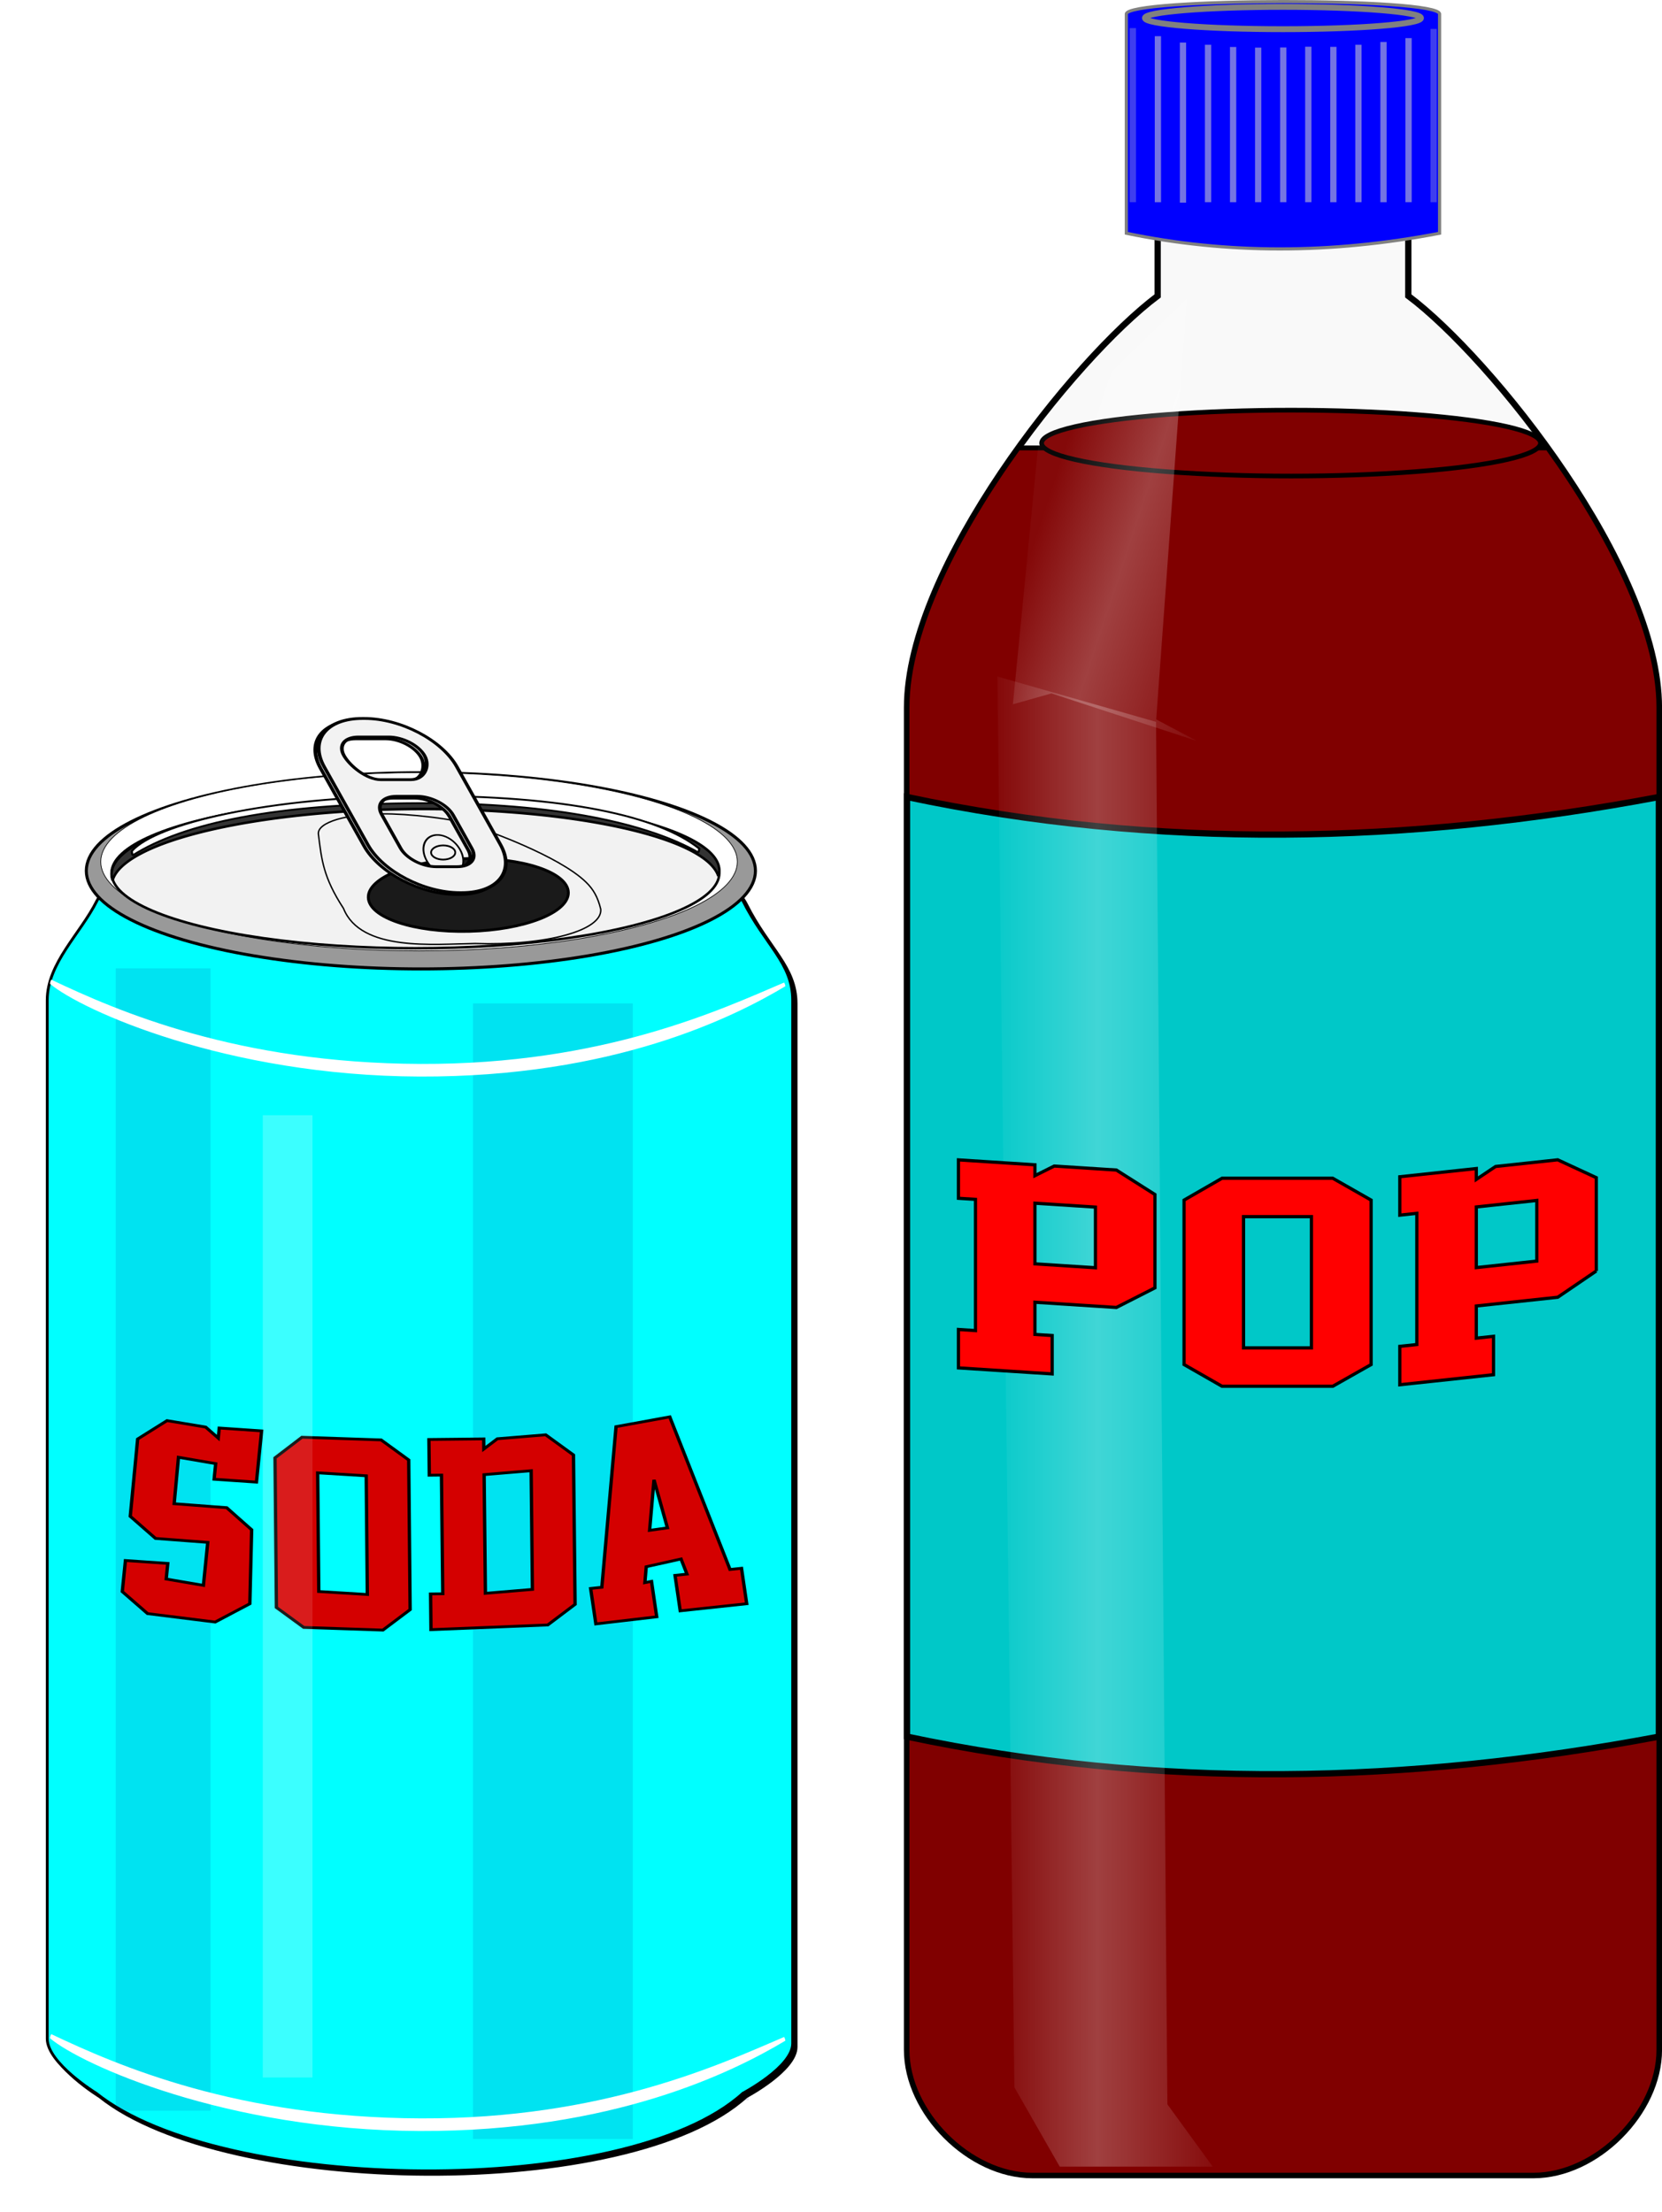 <?xml version="1.0" encoding="UTF-8"?>
<svg width="167.22mm" height="222.6mm" version="1.1" viewBox="0 0 592.52 788.73" xmlns="http://www.w3.org/2000/svg" xmlns:xlink="http://www.w3.org/1999/xlink">
<defs>
<filter id="b" x="-.014" y="-.102" width="1.027" height="1.205" color-interpolation-filters="sRGB">
<feGaussianBlur stdDeviation="1.227"/>
</filter>
<filter id="j" x="-.018" y="-.038" width="1.035" height="1.076" color-interpolation-filters="sRGB">
<feGaussianBlur stdDeviation="0.735"/>
</filter>
<filter id="i" x="-.05" y="-.028" width="1.101" height="1.056" color-interpolation-filters="sRGB">
<feGaussianBlur stdDeviation="5.589"/>
</filter>
<filter id="a" x="-1.222" y="-.063" width="3.444" height="1.126" color-interpolation-filters="sRGB">
<feGaussianBlur stdDeviation="9.021"/>
</filter>
<filter id="h" x="-.03" y="-.141" width="1.061" height="1.281" color-interpolation-filters="sRGB">
<feGaussianBlur stdDeviation="2.891"/>
</filter>
<filter id="g" x="-.03" y="-.141" width="1.061" height="1.281" color-interpolation-filters="sRGB">
<feGaussianBlur stdDeviation="2.891"/>
</filter>
<filter id="w" color-interpolation-filters="sRGB">
<feGaussianBlur stdDeviation="0.379"/>
</filter>
<filter id="v" color-interpolation-filters="sRGB">
<feGaussianBlur stdDeviation="0.379"/>
</filter>
<filter id="u" color-interpolation-filters="sRGB">
<feGaussianBlur stdDeviation="0.379"/>
</filter>
<filter id="t" color-interpolation-filters="sRGB">
<feGaussianBlur stdDeviation="0.379"/>
</filter>
<filter id="s" color-interpolation-filters="sRGB">
<feGaussianBlur stdDeviation="0.379"/>
</filter>
<filter id="r" color-interpolation-filters="sRGB">
<feGaussianBlur stdDeviation="0.379"/>
</filter>
<filter id="q" color-interpolation-filters="sRGB">
<feGaussianBlur stdDeviation="0.379"/>
</filter>
<filter id="p" color-interpolation-filters="sRGB">
<feGaussianBlur stdDeviation="0.379"/>
</filter>
<filter id="o" color-interpolation-filters="sRGB">
<feGaussianBlur stdDeviation="0.379"/>
</filter>
<filter id="n" color-interpolation-filters="sRGB">
<feGaussianBlur stdDeviation="0.379"/>
</filter>
<filter id="m" color-interpolation-filters="sRGB">
<feGaussianBlur stdDeviation="0.379"/>
</filter>
<filter id="l" color-interpolation-filters="sRGB">
<feGaussianBlur stdDeviation="0.379"/>
</filter>
<filter id="k" color-interpolation-filters="sRGB">
<feGaussianBlur stdDeviation="0.379"/>
</filter>
<linearGradient id="d" x1="354.8" x2="442.87" y1="404.4" y2="404.4" gradientUnits="userSpaceOnUse">
<stop stop-color="#fff" stop-opacity=".133" offset="0"/>
<stop stop-color="#fff" offset=".411"/>
<stop stop-color="#fff" stop-opacity="0" offset="1"/>
</linearGradient>
<linearGradient id="c" x1="354.8" x2="442.87" y1="404.4" y2="404.4" gradientTransform="matrix(.95 .311 -.039 .119 43.397 -18.71)" gradientUnits="userSpaceOnUse">
<stop stop-color="#fff" stop-opacity=".133" offset="0"/>
<stop stop-color="#fff" offset=".371"/>
<stop stop-color="#fff" stop-opacity="0" offset="1"/>
</linearGradient>
<filter id="f" x="-.174" y="-.025" width="1.348" height="1.05" color-interpolation-filters="sRGB">
<feGaussianBlur stdDeviation="5.571"/>
</filter>
<filter id="e" x="-.204" y="-.085" width="1.408" height="1.17" color-interpolation-filters="sRGB">
<feGaussianBlur stdDeviation="5.571"/>
</filter>
</defs>
<g transform="translate(.276 64.096)">
<path transform="matrix(3.01 0 0 1.187 -300.14 -179.16)" d="m170.57 384.73h17.717v343.14h-17.717z" fill="#000080" fill-rule="evenodd" filter="url(#a)" opacity=".332"/>
<path d="m35.514 258.33c17.717-35.433 212.6-35.433 230.31 0 7.923 15.846 17.717 22.228 17.717 35.433v372.05c0 8.352-17.717 17.717-17.717 17.717-41.508 37.827-185.61 36.014-230.6 0 0 0-17.433-10.731-17.433-19.433v-370.33c0-13.205 11.811-23.622 17.717-35.433z" fill-rule="evenodd" filter="url(#i)" stroke="#000" stroke-width="1px"/>
<path d="m34.287 257.1c17.717-35.433 212.6-35.433 230.31 0 7.923 15.846 17.717 22.228 17.717 35.433v372.05c0 8.352-17.717 17.717-17.717 17.717-41.508 37.827-185.61 36.014-230.6 0 0 0-17.433-10.731-17.433-19.433v-370.33c0-13.205 11.811-23.622 17.717-35.433z" fill="#0ff" fill-rule="evenodd" stroke="#000" stroke-width="1px"/>
<ellipse cx="149.77" cy="246.42" rx="119.27" ry="34.977" fill="#999" stroke="#000" stroke-linecap="round" stroke-linejoin="bevel" stroke-width="1.076"/>
<ellipse cx="149.12" cy="243.18" rx="113.48" ry="31.773" fill="#fff" stroke="#000" stroke-linecap="round" stroke-linejoin="bevel" stroke-width=".25"/>
<ellipse cx="147.83" cy="247.23" rx="108.34" ry="26.799" fill="#f2f2f2" stroke="#000" stroke-linecap="round" stroke-linejoin="bevel" stroke-width=".897"/>
<path d="m137.69 226.1c-14.132-0.169-24.813 2.96-24.463 7.167 1.168 9.277 1.712 15.402 8.956 26.558 6.173 15.537 32.478 12.692 46.889 12.507 25.389 0.837 45.457-4.637 44.825-12.225-1.032-4.279-2.608-7.059-5.212-9.607-9.803-9.592-36.586-18.829-36.586-18.829-4.608-3.012-21.883-5.174-32.5-5.528-0.638-0.021-1.275-0.035-1.91-0.043z" fill="#f2f2f2" filter="url(#j)" stroke="#000" stroke-linecap="round" stroke-linejoin="bevel" stroke-width=".5"/>
<ellipse transform="matrix(1 -.025 .025 1 0 0)" cx="160.21" cy="259.03" rx="35.664" ry="12.969" fill="#1a1a1a" stroke="#000" stroke-linecap="round" stroke-linejoin="bevel"/>
<path transform="matrix(1 -.006 0 1 -125.16 -49.578)" d="m272.99 271.6a108.34 26.638 0 0 0-108.34 26.639 108.34 26.638 0 0 0 0.385 2.113 108.34 26.638 0 0 1 107.96-24.752 108.34 26.638 0 0 1 107.96 24.525 108.34 26.638 0 0 0 0.385-1.887 108.34 26.638 0 0 0-108.34-26.639z" fill="#333" filter="url(#b)" stroke="#000" stroke-linecap="round" stroke-linejoin="bevel" stroke-width=".895"/>
<ellipse transform="matrix(.954 -.299 .481 .877 0 0)" cx="22.994" cy="282.44" rx="6.286" ry="7.932" fill="#f2f2f2" stroke="#000" stroke-linecap="round" stroke-linejoin="bevel" stroke-width=".617"/>
<path transform="matrix(.889 -.004 0 .722 -94.272 24.704)" d="m272.99 271.6c-59.835 7e-5 -104.74 13.222-114.4 26.603 0.014 0.705 0.143 1.41 0.385 2.113 20.593-15.961 57.549-25.125 114.36-25.139 56.486 5e-3 92.776 11.043 112.44 24.976 0.219-0.628 0.347-1.257 0.385-1.887-16.223-16.081-53.339-26.667-113.17-26.667z" fill="#fff" filter="url(#b)" stroke="#000" stroke-linecap="round" stroke-linejoin="bevel" stroke-width=".895"/>
<g transform="matrix(1.303 0 .185 .998 -264.82 -50.549)" fill="#f2f2f2" stroke="#000" stroke-linecap="round" stroke-linejoin="bevel" stroke-width="1.01">
<path d="m266.68 243.77c-9.923 0-15.707 7.679-12.971 17.217l7.979 27.811c2.737 9.538 12.929 17.217 22.852 17.217h0.48c9.923 0 15.709-7.679 12.973-17.217l-7.981-27.811c-2.737-9.538-12.927-17.217-22.85-17.217zm-1.99 6.623h8.264c3.816 0 7.735 2.953 8.787 6.621 1.052 3.668-1.172 8.621-4.988 8.621h-8.264c-3.816 0-7.737-4.953-8.789-8.621-1.052-3.668 1.174-6.621 4.99-6.621zm7.375 21.189h5.672c3.816 0 7.735 2.953 8.787 6.621l3.42 11.918c1.052 3.668-1.172 6.623-4.988 6.623h-5.67c-3.816 0-7.737-2.955-8.789-6.623l-3.42-11.918c-1.052-3.668 1.172-6.621 4.988-6.621z"/>
<path d="m267.71 243.12c-9.923 0-15.707 7.679-12.971 17.217l7.979 27.811c2.737 9.538 12.929 17.217 22.852 17.217h0.48c9.923 0 15.709-7.679 12.973-17.217l-7.981-27.811c-2.737-9.538-12.927-17.217-22.85-17.217zm-1.99 6.623h8.264c3.816 0 7.735 2.953 8.787 6.621 1.052 3.668-1.172 8.621-4.988 8.621h-8.264c-3.816 0-7.737-4.953-8.789-8.621-1.052-3.668 1.174-6.621 4.99-6.621zm7.375 21.189h5.672c3.816 0 7.735 2.953 8.787 6.621l3.42 11.918c1.052 3.668-1.172 6.623-4.988 6.623h-5.67c-3.816 0-7.737-2.955-8.789-6.623l-3.42-11.918c-1.052-3.668 1.172-6.621 4.988-6.621z"/>
</g>
<ellipse cx="157.72" cy="239.88" rx="4.311" ry="2.528" fill="#f2f2f2" stroke="#000" stroke-linecap="round" stroke-linejoin="bevel" stroke-width=".631"/>
<path d="m84.366 453.5-28.267-4.619-3.405 27.027 27.052 5.858-2.203 24.561-28.254-3.392" fill="none" stroke="#000" stroke-width="1px"/>
<path d="m137.17 458.32-31.922-2.128-0.693 52.311 33.149 2.115z" fill="none" stroke="#000" stroke-width="1px"/>
<path d="m162.94 458.83 1.753 51.513 30.632-3.994-0.531-51.979z" fill="none" stroke="#000" stroke-width="1px"/>
<path d="m219.84 503.65 12.49-54.112 23.835 51.288" fill="none" stroke="#000" stroke-width="1px"/>
<path d="m249.07 482.49-26.952 3.956" fill="none" stroke="#000" stroke-width="1px"/>
<path transform="matrix(1.908 0 0 1.187 -284.47 -175.47)" d="m170.57 384.73h17.717v343.14h-17.717z" fill="#000080" fill-rule="evenodd" filter="url(#a)" opacity=".332"/>
<path transform="matrix(3.216 0 0 1.18 -380.21 -160.28)" d="m170.57 384.73h17.717v343.14h-17.717z" fill="#000080" fill-rule="evenodd" filter="url(#a)" opacity=".332"/>
<path transform="matrix(1.152 .004 0 -.7 -165.14 870.81)" d="m272.99 251.61c-59.835 7e-5 -104.74 33.21-114.4 46.592 0.014 0.705 0.143 1.41 0.385 2.113 20.593-15.961 57.549-42.258 114.36-42.272 56.486 5e-3 92.776 28.176 112.44 42.109 0.219-0.628 0.347-1.257 0.385-1.887-16.223-16.081-53.339-46.655-113.17-46.655z" fill="#fff" filter="url(#g)"/>
<path d="m93.41 333.56h17.717v343.14h-17.717z" fill="#fff" fill-rule="evenodd" filter="url(#a)" opacity=".374"/>
<g transform="matrix(1.189 -.012 .01 1 -181.38 -47.768)" fill="#d40000" stroke="#000" stroke-width="1px">
<path d="m222.53 558.2-10.446 6.402-20.239-3.249-7.514-7.938 1.031-11.07 12.689 1.182-0.518 5.557 11.138 2.401 1.427-15.315-15.645-1.594-7.51-7.982 2.45-27.524 8.855-6.457 11.576 2.442 3.735 3.967 0.334-3.588 12.689 1.182-1.7 18.246-12.689-1.182 0.518-5.557-11.138-2.401-1.427 16.541 15.733 1.602 7.422 7.974z"/>
<path d="m311.74 499.03 8.267 7.289 0.036 53.265-8.257 7.256-35.024 1.25-9e-3 -12.744 3.647-2e-3 -0.029-42.323-3.647 2e-3 -9e-3 -12.744 16.436-0.011 2e-3 3.603 4.085-3.606zm-4.445 55.07-0.029-42.323-14.106 1.236 0.029 42.323z"/>
<path d="m351.55 562.28-1.456-12.661 3.58-0.412-1.729-5.419-10.454 2.644-0.454 5.67 1.985-0.442 1.456 12.661-18.269 2.316-1.456-12.661 3.362-0.387 4.742-57.211 16.13-3.296 17.61 54.639 3.449-0.397 1.456 12.661zm-8.941-28.805 5.346-0.829-3.878-17.167z"/>
<path d="m270.57 560.87-8.222 7.203-23.73-1.24-8.126-7.212 0.03-53.353 8.134-7.247 23.73 1.24 8.214 7.255zm-12.785-5.544 0.024-42.323-14.546-1.235-0.024 42.323z"/>
</g>
<path d="m93.41 333.56h17.717v343.14h-17.717z" fill="#fff" fill-rule="evenodd" filter="url(#a)" opacity=".332"/>
<path transform="matrix(1.152 .004 0 -.7 -165.14 494.81)" d="m272.99 251.61c-59.835 7e-5 -104.74 33.21-114.4 46.592 0.014 0.705 0.143 1.41 0.385 2.113 20.593-15.961 57.549-42.258 114.36-42.272 56.486 5e-3 92.776 28.176 112.44 42.109 0.219-0.628 0.347-1.257 0.385-1.887-16.223-16.081-53.339-46.655-113.17-46.655z" fill="#fff" filter="url(#h)"/>
<path d="m26.794 346.9c55.584 3.102 109.37 4.09 161.37 0" display="none" fill="none" stroke="#000" stroke-width="1.345px"/>
<path d="m26.794 392.62c55.584 3.102 109.37 4.09 161.37 0" display="none" fill="none" stroke="#000" stroke-width="1.345px"/>
<path d="m26.794 325.38c55.584 3.102 109.37 4.09 161.37 0" display="none" fill="none" stroke="#000" stroke-width="1.345px"/>
<path d="m-121.13 424.9c67.238 8.7 134.48 5.486 201.72 0" display="none" fill="none" stroke="#000" stroke-width="1.345px"/>
<path d="m412.44-47.94v89.348c-29.783 22.337-89.348 96.793-89.348 146.74v478.69c0 22.337 22.337 44.674 44.674 44.674h178.7c22.337 0 44.674-22.337 44.674-44.674v-478.69c0-49.947-59.565-124.4-89.348-146.74v-89.348z" fill="#f9f9f9" stroke="#000" stroke-width="2.234px"/>
<path d="m362.75 95.606c-21.371 29.686-39.66 64.87-39.66 92.54v478.7c0 22.337 22.339 44.672 44.676 44.672h178.69c22.337 0 44.676-22.335 44.676-44.672v-478.7c0-27.671-18.289-62.854-39.66-92.54h-188.72z" fill="#800000" stroke="#000" stroke-linecap="round" stroke-linejoin="bevel" stroke-width="1.72"/>
<path d="m401.27 19.07c35.739 7.446 72.967 7.446 111.68 0v-78.179c0-6.018-111.68-5.79-111.68 0z" fill="#00f" stroke="#808080" stroke-width="1.117"/>
<path transform="matrix(2.234 0 0 2.234 -302.35 -695.71)" d="m320 288.5v26.505" fill="#00f" filter="url(#k)" opacity=".753" stroke="#ccc"/>
<path transform="matrix(2.234 0 0 2.234 -302.35 -695.71)" d="m324 289.52v25.552" fill="#00f" filter="url(#l)" opacity=".753" stroke="#ccc"/>
<path transform="matrix(2.234 0 0 2.234 -302.35 -695.71)" d="m328 289.87v25.13" fill="#00f" filter="url(#m)" opacity=".753" stroke="#ccc"/>
<path transform="matrix(2.234 0 0 2.234 -302.35 -695.71)" d="m336 290.32v24.679" fill="#00f" filter="url(#o)" opacity=".753" stroke="#ccc"/>
<path transform="matrix(2.234 0 0 2.234 -302.35 -695.71)" d="m340 290.3v24.699" fill="#00f" filter="url(#p)" opacity=".753" stroke="#ccc"/>
<path transform="matrix(2.234 0 0 2.234 -302.35 -695.71)" d="m344 290.18v24.82" fill="#00f" filter="url(#q)" opacity=".753" stroke="#ccc"/>
<path transform="matrix(2.234 0 0 2.234 -302.35 -695.71)" d="m348 290.2v24.802" fill="#00f" filter="url(#r)" opacity=".753" stroke="#ccc"/>
<path transform="matrix(2.234 0 0 2.234 -302.35 -695.71)" d="m352 289.87v25.13" fill="#00f" filter="url(#s)" opacity=".753" stroke="#ccc"/>
<path transform="matrix(2.234 0 0 2.234 -302.35 -695.71)" d="m360 288.81v26.188" fill="#00f" filter="url(#u)" opacity=".753" stroke="#ccc"/>
<path transform="matrix(2.234 0 0 2.234 -302.35 -695.71)" d="m356 289.43v25.573" fill="#00f" filter="url(#t)" opacity=".753" stroke="#ccc"/>
<path transform="matrix(2.234 0 0 2.234 -302.35 -695.71)" d="m364 287.34v27.663" fill="#00f" filter="url(#v)" opacity=".552" stroke="#ccc"/>
<path transform="matrix(2.234 0 0 2.234 -302.35 -695.71)" d="m316 287.21v27.786" fill="#00f" filter="url(#w)" opacity=".552" stroke="#ccc"/>
<path d="m323.09 220.1v335.05c89.348 18.867 178.7 16.848 268.04 0v-335.05c-89.348 16.848-178.7 18.867-268.04 0z" fill="#00c8c8" stroke="#000" stroke-width="2.234px"/>
<ellipse cx="457.11" cy="-57.681" rx="49.211" ry="3.978" fill="#00f" stroke="#808080" stroke-linecap="round" stroke-linejoin="bevel" stroke-width="2.095"/>
<path transform="matrix(2.234 0 0 2.234 -302.35 -695.71)" d="m332 290.22v24.782" fill="#00f" filter="url(#n)" opacity=".753" stroke="#ccc"/>
<ellipse cx="460" cy="93.897" rx="88.928" ry="11.745" fill="#800000" stroke="#000" stroke-linecap="round" stroke-linejoin="bevel" stroke-width="1.661"/>
<path d="m355.3 177.13 6.061 503.06 16.162 28.284h54.548l-16.162-22.223-4.041-492.95z" fill="url(#d)" fill-rule="evenodd" filter="url(#f)" opacity=".5"/>
<path d="m370.02 93.102-9.182 93.925 13.738-3.88 51.845 16.958-14.495-7.675 10.917-149.94z" fill="url(#c)" fill-rule="evenodd" filter="url(#e)" opacity=".5"/>
<path d="m411.47 395.12-13.747 6.999-29.029-1.869v11.473l6.142 0.395v13.692l-33.416-2.151v-13.692l6.069 0.391v-46.787l-6.069-0.391v-13.692l27.274 1.756v3.871l6.873-3.429 22.156 1.426 13.747 8.722v33.285zm-21.205-7.172v-21.623l-21.571-1.389v21.623l21.571 1.389z" fill="#f00" stroke="#000" stroke-width="1.149"/>
<path d="m488.54 422.47-13.674 7.743h-39.485l-13.527-7.743v-58.637l13.527-7.79h39.485l13.674 7.79zm-21.278-5.949v-46.787h-24.203v46.787z" fill="#f00" stroke="#000" stroke-width="1.149"/>
<path d="m568.82 389.11-13.747 9.36-29.029 3.115v11.473l6.142-0.659v13.691l-33.416 3.586v-13.691l6.069-0.651v-46.787l-6.069 0.651v-13.692l27.274-2.927v3.871l6.873-4.609 22.156-2.377 13.747 6.362v33.285zm-21.205-3.532v-21.623l-21.571 2.315v21.623l21.571-2.315z" fill="#f00" stroke="#000" stroke-width="1.149"/>
</g>
</svg>

